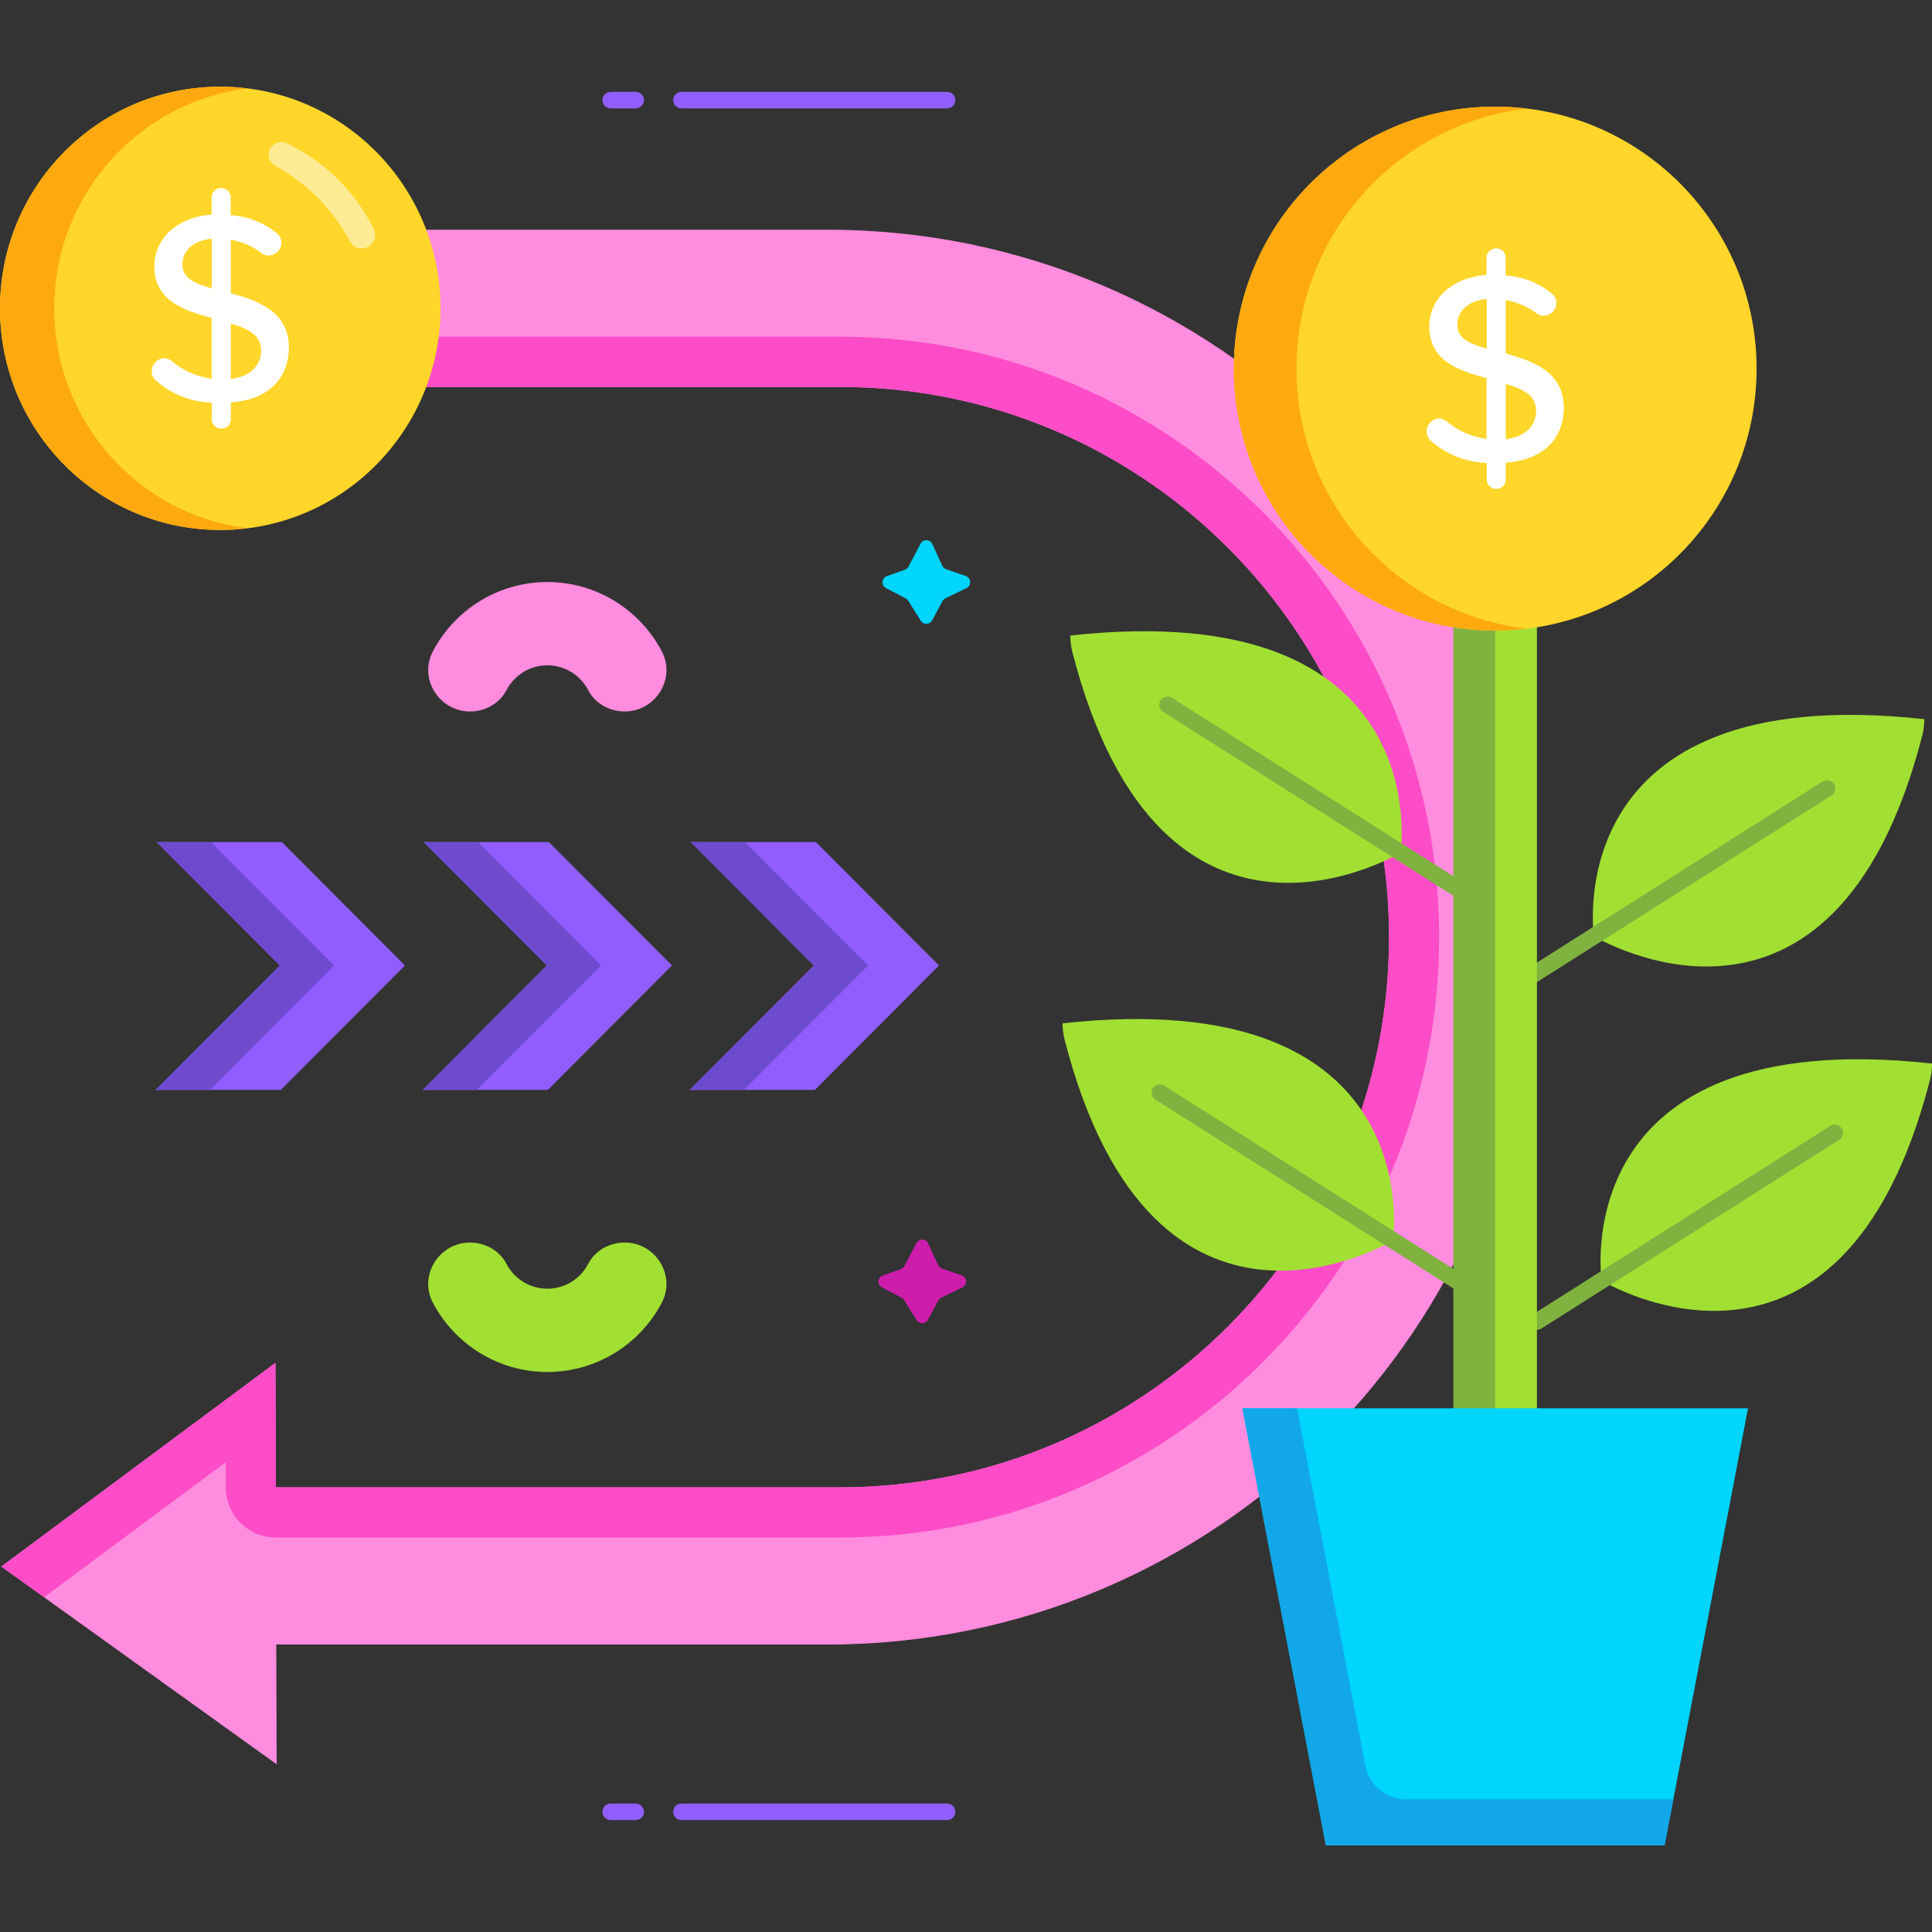 <svg xmlns="http://www.w3.org/2000/svg" id="Layer_1" height="512" viewBox="0 0 468 468" width="512"><rect x="0" y="0" width="468" height="468" fill="#333333" stroke="none"/><g><g><g><g><path d="m371.433 227.006c0 94.639-76.539 171.358-170.956 171.358h-133.559l.096 29.011-66.702-47.904 66.411-49.345.1 30.161h136.687c73.436 0 132.967-59.672 132.967-133.28 0-73.609-59.531-133.28-132.967-133.28h-167.657v-38.079h164.625c94.416 0 170.955 76.72 170.955 171.358z" fill="#ff8cde"></path><path d="m54.694 360.327c.022 6.697 5.446 12.116 12.128 12.116h136.688c80.006 0 145.095-65.243 145.095-145.437s-65.09-145.436-145.095-145.436h-155.529v-25.922h-12.128v38.078h167.657c73.436 0 132.967 59.671 132.967 133.28 0 73.608-59.531 133.28-132.967 133.28h-136.688l-.1-30.161-66.41 49.346 10.356 7.437 44.007-32.699z" fill="#fd4cc8"></path></g><g><g><ellipse cx="53.353" cy="74.69" fill="#ffd629" rx="53.353" ry="53.69"></ellipse><path d="m66.097 35.182c-1.577 1.409-1.279 3.948.574 4.964 7.666 4.204 13.978 10.592 18.114 18.332.987 1.846 3.438 2.275 4.998.881 1.092-.975 1.4-2.566.75-3.879-4.492-9.083-11.931-16.428-21.06-20.768-1.121-.532-2.45-.357-3.376.47z" fill="#fff" opacity=".5"></path><path d="m13.138 74.69c0-27.412 20.42-50.01 46.784-53.27-2.154-.267-4.343-.42-6.569-.42-29.466 0-53.353 24.038-53.353 53.69s23.887 53.69 53.353 53.69c2.226 0 4.415-.153 6.569-.42-26.364-3.26-46.784-25.858-46.784-53.27z" fill="#ffa910"></path></g><path d="m55.921 71.048v-12.95c2.762.467 5.367 1.604 7.593 3.311.444.305.965.471 1.504.478 1.728 0 3.136-1.394 3.155-3.127.004-.743-.286-1.457-.807-1.987-3.217-2.763-7.252-4.393-11.482-4.636v-4.341c0-1.24-1.001-2.244-2.238-2.244-.026-.004-.051-.004-.077-.004-1.255-.018-2.289.986-2.307 2.248v4.194c-8.253.59-13.865 5.704-13.865 12.51 0 8.351 7.08 10.669 13.866 12.509v14.716c-3.58-.482-6.955-1.972-9.721-4.304-.521-.416-1.167-.647-1.834-.662-1.691.118-2.993 1.538-2.971 3.238-.004.743.286 1.457.807 1.987 3.789 3.421 8.661 5.39 13.756 5.555 0 0 .004 4.098.004 4.124.059 1.258 1.126 2.229 2.381 2.167 1.236 0 2.238-1.004 2.238-2.244v-4.12c10.014-.662 14.05-6.769 14.05-13.244-.002-8.685-7.265-11.334-14.052-13.174zm-4.622-1.177c-3.998-1.177-7.116-2.391-7.116-5.813 0-3.421 2.825-5.886 7.116-6.217zm4.622 21.927v-13.392c4.145 1.177 7.373 2.759 7.337 6.622 0 2.797-1.908 6.108-7.337 6.77z" fill="#fff"></path></g></g><g><g><g><g><path d="m257.395 247.888c89.111-9.775 80.032 52.581 80.032 52.581s-57.946 35.181-79.537-48.591c-.33-1.32-.495-2.65-.495-3.99z" fill="#a1e032"></path></g><g><path d="m259.263 153.947c89.111-9.775 80.032 52.581 80.032 52.581s-57.946 35.181-79.537-48.591c-.33-1.32-.495-2.65-.495-3.99z" fill="#a1e032"></path></g></g><g><g><g><path d="m468 257.629c-89.111-9.775-80.032 52.581-80.032 52.581s57.946 35.181 79.537-48.591c.33-1.32.495-2.65.495-3.99z" fill="#a1e032"></path></g><path d="m372.303 322.14c-2.095-.446-2.741-1.827-1.073-3.689l72.15-45.728c.932-.591 2.168-.315 2.76.619.591.933.314 2.168-.619 2.76l-72.15 45.728c-.331.209-.702.31-1.068.31z" fill="#80b240"></path></g><g><g><path d="m466.132 174.207c-89.111-9.775-80.032 52.581-80.032 52.581s57.946 35.181 79.537-48.591c.33-1.319.495-2.649.495-3.99z" fill="#a1e032"></path></g><path d="m370.435 238.718c-2.095-.446-2.873-2.03-1.073-3.689l72.15-45.728c.932-.59 2.168-.315 2.76.619.591.933.314 2.168-.619 2.76l-72.15 45.728c-.331.209-.702.31-1.068.31z" fill="#80b240"></path></g></g></g><g><g><path d="m352.089 137.136h20.213v209.357h-20.213z" fill="#a1e032"></path><path d="m352.089 137.136v75.133l-68.206-43.229c-.935-.592-2.169-.315-2.76.619-.591.933-.314 2.168.619 2.76l70.348 44.586v90.389l-70.074-44.413c-.936-.59-2.169-.314-2.76.619s-.314 2.168.619 2.76l72.15 45.729c.021.013.045.017.066.03v34.375h10.106v-209.358z" fill="#80b240"></path></g><g><path d="m423.433 341.143h-122.476l20.213 105.857h82.05z" fill="#00d5fe"></path><path d="m330.716 427.631-16.514-86.488h-13.245l20.213 105.857h82.05l2.128-11.143h-64.706c-4.849 0-9.014-3.452-9.926-8.226z" fill="#11a7e9"></path></g><g><g><ellipse cx="362.195" cy="89.291" fill="#ffd629" rx="63.313" ry="63.462"></ellipse><path d="m314.042 89.291c0-32.476 24.342-59.237 55.733-62.993-2.487-.298-5.013-.468-7.58-.468-34.967 0-63.313 28.413-63.313 63.462s28.346 63.462 63.313 63.462c2.567 0 5.093-.171 7.58-.469-31.391-3.758-55.733-30.518-55.733-62.994z" fill="#ffa910"></path></g><path d="m364.757 85.646v-12.95c2.762.467 5.367 1.604 7.593 3.311.444.305.965.471 1.504.478 1.728 0 3.136-1.394 3.155-3.127.004-.743-.286-1.457-.807-1.987-3.217-2.763-7.252-4.393-11.482-4.636v-4.341c0-1.24-1.001-2.244-2.238-2.244-.026-.004-.051-.004-.077-.004-1.255-.018-2.289.986-2.307 2.248v4.194c-8.254.589-13.866 5.702-13.866 12.509 0 8.351 7.08 10.669 13.866 12.509v14.716c-3.58-.482-6.955-1.972-9.721-4.304-.521-.416-1.167-.647-1.834-.662-1.691.118-2.993 1.538-2.971 3.238-.004.743.286 1.457.807 1.987 3.789 3.421 8.661 5.39 13.756 5.555 0 0 .004 4.098.004 4.124.059 1.258 1.126 2.229 2.381 2.167 1.236 0 2.238-1.004 2.238-2.244v-4.12c10.014-.662 14.05-6.769 14.05-13.244-.001-8.684-7.265-11.333-14.051-13.173zm-4.622-1.177c-3.998-1.177-7.116-2.391-7.116-5.813 0-3.421 2.825-5.886 7.116-6.217zm4.622 21.927v-13.392c4.145 1.177 7.373 2.759 7.337 6.622 0 2.797-1.908 6.108-7.337 6.77z" fill="#fff"></path></g></g></g><g><g><path d="m68.284 203.989 29.814 29.884-30.066 30.138h-30.32l30.067-30.138-29.814-29.884z" fill="#915efd"></path><path d="m51.103 203.989h-13.138l29.814 29.884-30.067 30.138h13.139l30.066-30.138z" fill="#6e4acf"></path></g><g><path d="m132.965 203.989 29.814 29.884-30.066 30.138h-30.32l30.067-30.138-29.814-29.884z" fill="#915efd"></path><path d="m115.784 203.989h-13.138l29.814 29.884-30.067 30.138h13.139l30.066-30.138z" fill="#6e4acf"></path></g><g><path d="m197.646 203.989 29.814 29.884-30.066 30.138h-30.319l30.066-30.138-29.814-29.884z" fill="#915efd"></path><path d="m180.466 203.989h-13.139l29.814 29.884-30.066 30.138h13.138l30.066-30.138z" fill="#6e4acf"></path></g></g></g><g fill="#915efd"><g><path d="m229.426 26.256h-64.361c-1.104 0-2-.896-2-2s.896-2 2-2h64.361c1.104 0 2 .896 2 2s-.895 2-2 2z"></path><path d="m153.992 26.256h-6.064c-1.104 0-2-.896-2-2s.896-2 2-2h6.064c1.104 0 2 .896 2 2s-.896 2-2 2z"></path></g><g><path d="m229.426 440.884h-64.361c-1.104 0-2-.896-2-2s.896-2 2-2h64.361c1.104 0 2 .896 2 2s-.895 2-2 2z"></path><path d="m153.992 440.884h-6.064c-1.104 0-2-.896-2-2s.896-2 2-2h6.064c1.104 0 2 .896 2 2s-.896 2-2 2z"></path></g></g><g><path d="m219.017 314.94 3.032 4.845c.645 1.031 2.161.981 2.737-.09l2.509-4.667c.158-.293.403-.529.702-.675l5.112-2.491c1.269-.619 1.159-2.467-.175-2.929l-4.758-1.649c-.408-.141-.74-.443-.921-.836l-2.418-5.257c-.549-1.194-2.226-1.24-2.839-.078l-2.919 5.532c-.185.351-.494.619-.867.753l-4.37 1.567c-1.299.466-1.424 2.259-.202 2.901l4.773 2.51c.246.132.455.326.604.564z" fill="#cc1dab"></path><path d="m220.019 145.533 3.032 4.845c.645 1.031 2.161.981 2.737-.09l2.509-4.667c.158-.293.403-.529.702-.675l5.112-2.491c1.269-.619 1.159-2.467-.175-2.929l-4.758-1.649c-.408-.141-.74-.443-.921-.836l-2.418-5.257c-.549-1.194-2.226-1.24-2.839-.078l-2.919 5.532c-.185.351-.494.619-.867.753l-4.37 1.567c-1.299.466-1.424 2.259-.202 2.901l4.773 2.51c.246.132.455.326.604.564z" fill="#00d5fe"></path></g><g><path d="m151.325 172.343c-3.648 0-7.139-1.892-8.819-5.133-1.861-3.589-5.609-6.046-9.92-6.046s-8.059 2.457-9.92 6.046c-1.681 3.241-5.172 5.133-8.819 5.133-7.482 0-12.474-7.958-8.983-14.583 5.252-9.963 15.707-16.769 27.722-16.769s22.47 6.806 27.722 16.769c3.492 6.624-1.5 14.583-8.983 14.583z" fill="#ff8cde"></path><path d="m151.325 300.991c-3.648 0-7.139 1.892-8.819 5.133-1.861 3.589-5.609 6.046-9.92 6.046s-8.059-2.457-9.92-6.046c-1.681-3.241-5.172-5.133-8.819-5.133-7.482 0-12.474 7.958-8.983 14.583 5.252 9.963 15.707 16.769 27.722 16.769s22.47-6.806 27.722-16.769c3.492-6.624-1.5-14.583-8.983-14.583z" fill="#a1e032"></path></g></g></svg>